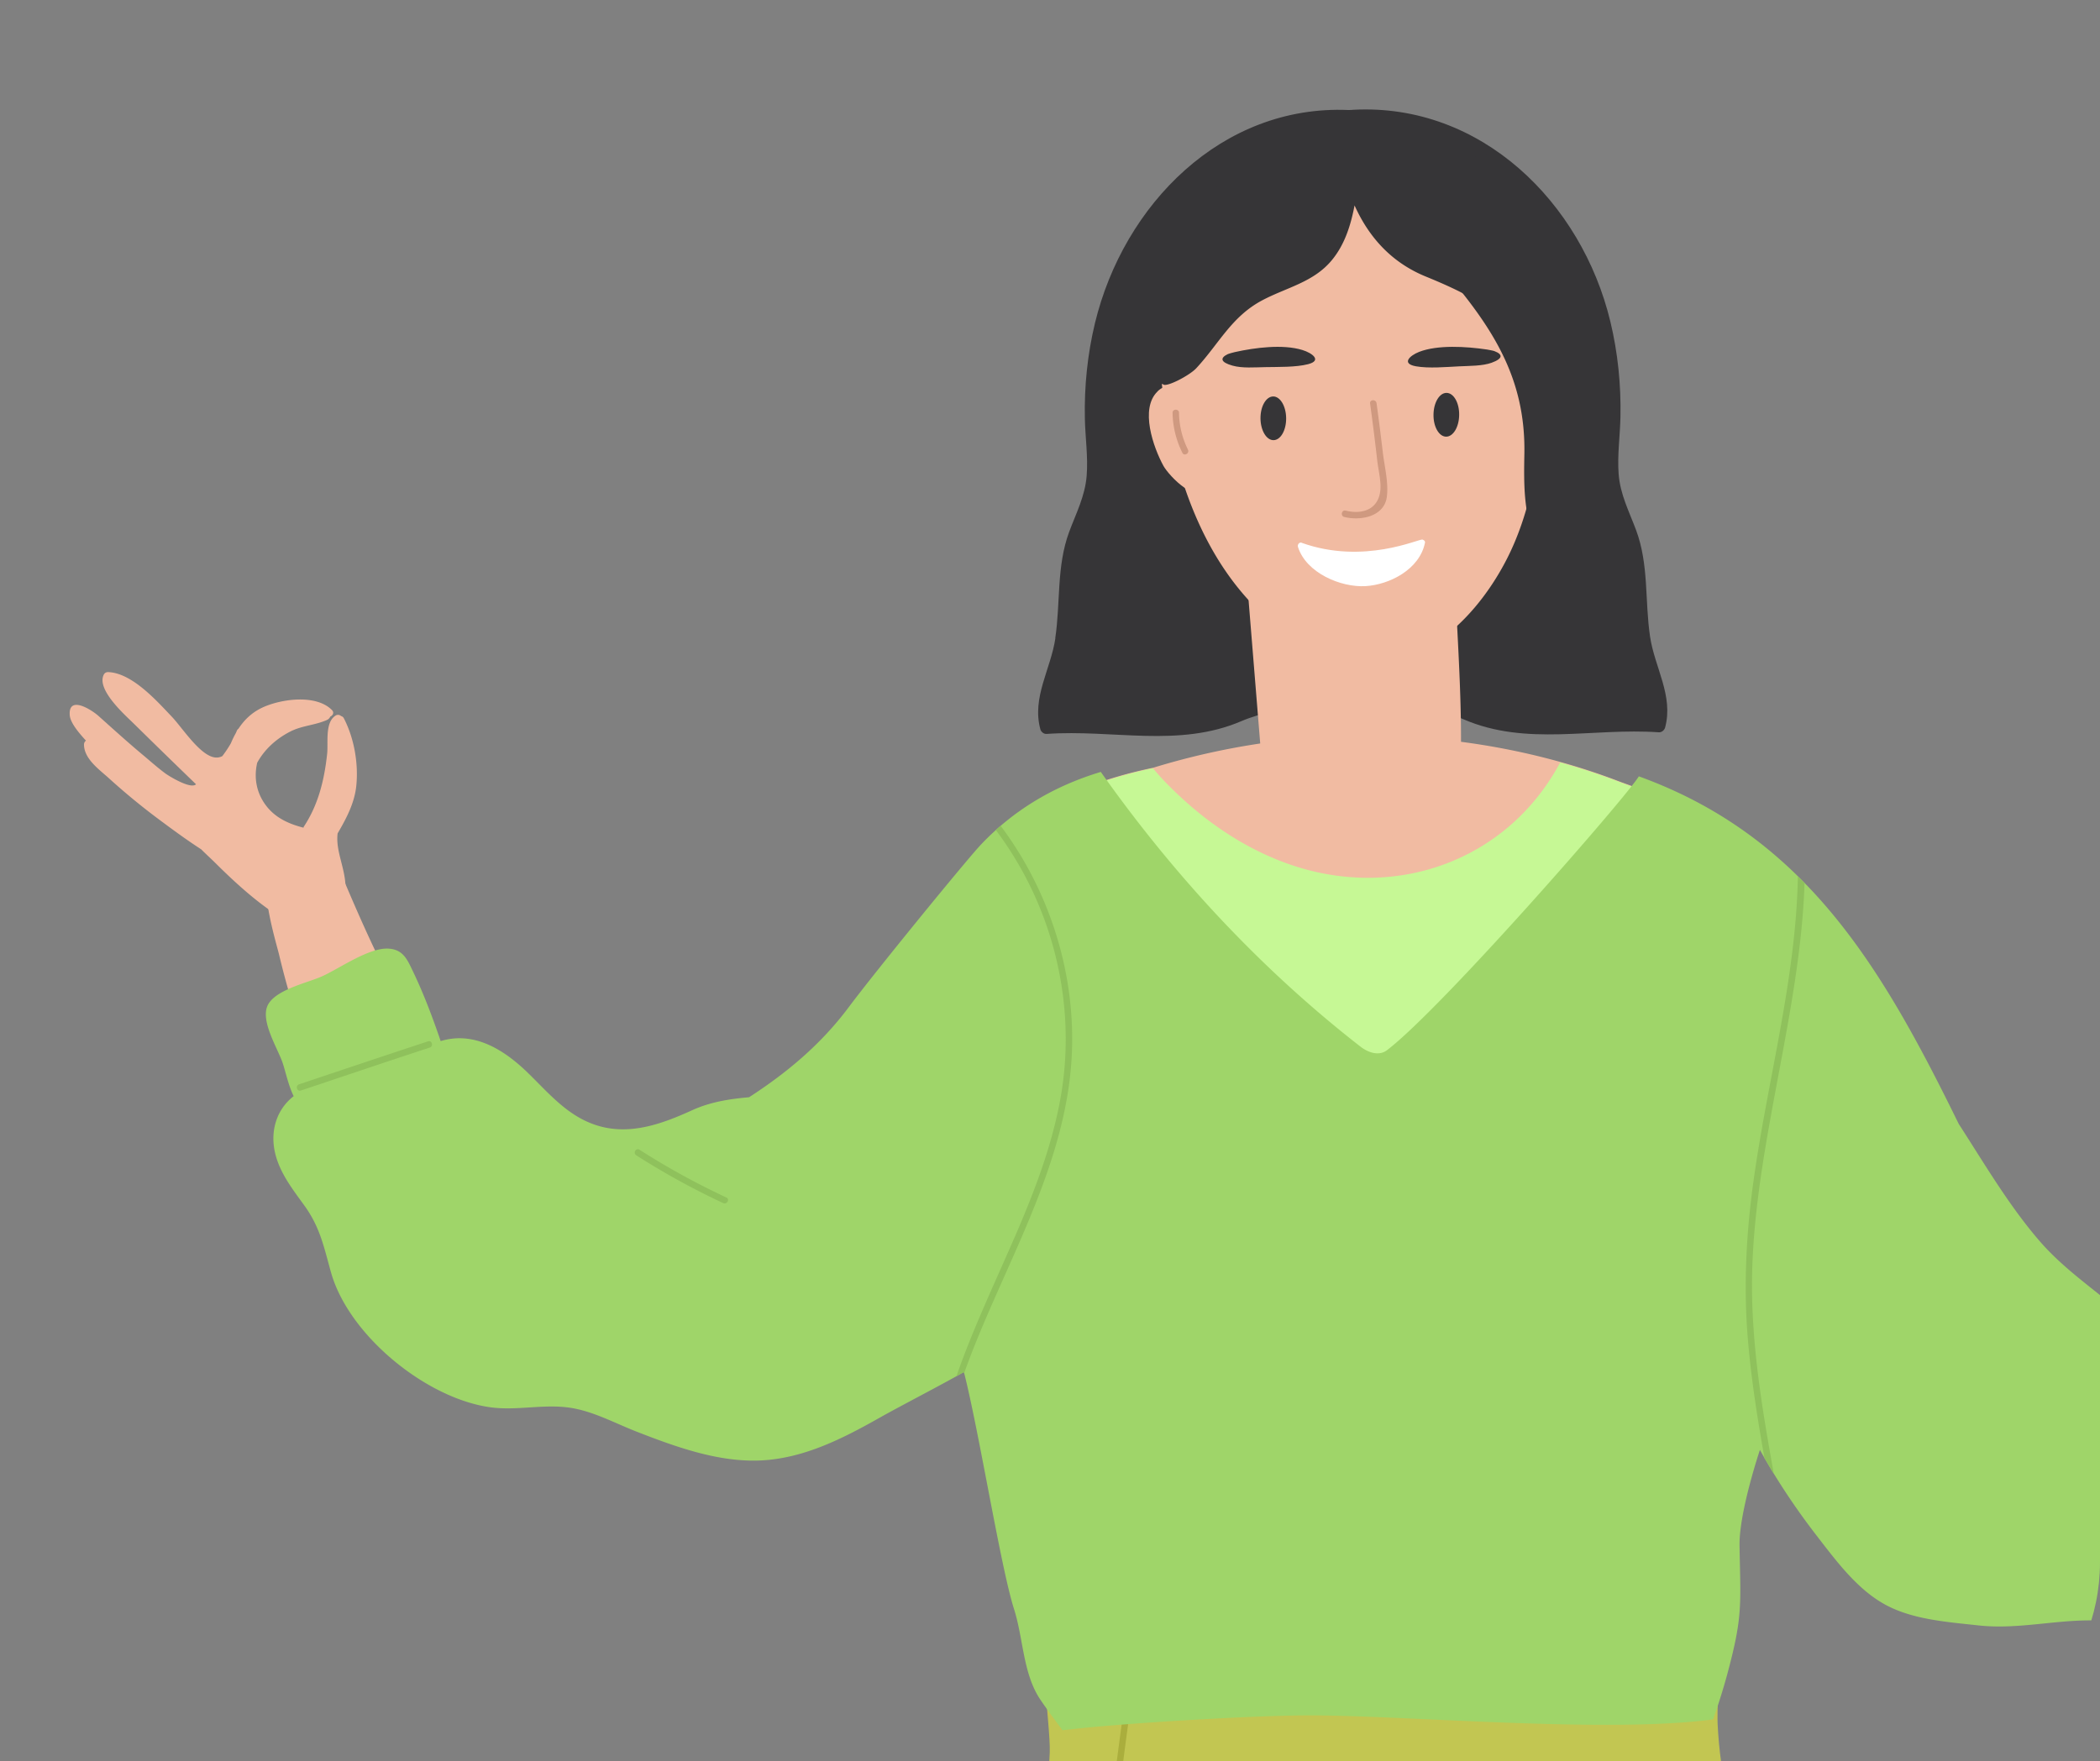 <svg width="211" height="177" fill="none" xmlns="http://www.w3.org/2000/svg"><rect width="100%" height="100%" fill="#808080" stroke="none"/><g clip-path="url(#a)"><path d="M100.3 84.02c.363-.215.74-.417 1.11-.626a2.55 2.55 0 0 1 .701-.718c4.26-2.78 8.916-4.516 13.754-5.514 8.416-2.585 17.286-3.655 26.111-3.08 7.052.463 14.065 1.905 20.676 4.437 2.519.966 6.441 1.997 7.279 4.986.188.672.182 1.351.02 1.984.37.757.259 1.645-.163 2.376a4.716 4.716 0 0 1 1.124 2.369c.305 1.899-1.13 3.785-3.195 3.21-.909-.254-1.825-.495-2.734-.743a60.274 60.274 0 0 1-10.767 9.378c-.551 1.593-2.175 2.767-3.883 2.487-2.169 1.351-4.85 2.904-7.435 3.596-.461 2.029-3.136 3.504-5.234 2.558-1.032 1.325-2.779 1.99-4.396.757-.247-.183-.474-.379-.721-.568l-.052-.052a95.72 95.72 0 0 1-9.961-8.908 147.098 147.098 0 0 1-9.383-7.825c-1.78-1.619-1.02-4.236.571-5.522a2.63 2.63 0 0 1 .253-.365c-4.123.222-8.247.45-12.357.633-2.63.117-3.468-3.59-1.312-4.862l-.006.013Zm49.858 11.128c.214.19.429.385.643.588.279-.196.558-.399.838-.6a23.91 23.91 0 0 1-.689-.053c-.26.026-.526.046-.786.065h-.006Z" fill="#F1BBA2"/><path d="M106.029 64.135c.533-3.59.117-7.218 1.396-10.677.702-1.886 1.598-3.596 1.76-5.651.15-1.913-.143-3.838-.182-5.75-.065-3.211.26-6.448 1.013-9.574 2.877-11.93 12.76-21.974 25.475-21.426.227 0 .351-.013.513-.026 12.812-.66 22.91 9.293 25.799 21.289.754 3.126 1.078 6.363 1.013 9.574-.039 1.912-.324 3.837-.181 5.75.155 2.055 1.058 3.765 1.759 5.651 1.286 3.46.864 7.088 1.396 10.677.462 3.12 2.377 5.952 1.513 9.15-.071.261-.344.496-.623.477-6.701-.47-13.292 1.429-19.611-1.3-3.48-1.5-10.994-2.062-11.033-6.976-.077 0-.162 0-.24-.013.137 5.071-7.513 5.632-11.033 7.153-6.318 2.721-12.909.829-19.61 1.299-.28.02-.559-.216-.624-.477-.863-3.198 1.052-6.023 1.513-9.15h-.013Z" fill="#363537"/><path d="M29.407 85.378c.188.033.35.092.5.164-.195-1.684 2.24-2.846 2.974-1.07 5.448 13.124 11.513 27.716 24.708 34.693 5.806 3.067 26.027 6.468 32.222-21.556.15-.666 5.506 9.215 6.052 9.593 2.474 1.736 4.942 3.479 7.416 5.215 1.669 1.175 4.428 2.473 5.26 4.516 1.324 3.257 1.669-2.61 0 0-19.949 31.209-46.417 25.126-54.891 20.375-8.682-4.869-15.273-15.389-19.488-24.141a85.188 85.188 0 0 1-6.117-17.21c-.441-1.846-3.494-11.342 1.357-10.579h.007ZM126.754 76.353l-2.766-34.048c0-1.299 3.071 2.924 4.156 3.714 5.519 4 9.935 5.234 16.532 5.925.202.02.377.079.539.144.923 0 .851.444.845 1.638-.026 7.636 1.688 22.411-.02 29.917-.441 1.951-.889-.986-2.916-.105-1.37.594-3.902.333-5.409.464-1.922.163-1.701-.046-3.623.117-2.098.176-4.78 1.723-6.559.02-1.734-1.658-.792-5.783-.786-7.786h.007Z" fill="#F1BBA2"/><path d="M97.546 209.084c4.357-20.591 7.617-24.526 7.929-32.991.097-2.591-1.397-12.413-.325-14.847 1.188-2.695 67.528-2.858 67.644-2.774.312-1.677-.311 12.844-.214 14.796.533 10.827 4.442 15.271 6.929 25.667 2.519 10.54 15.585 105.4 10.318 144.231-.123.888-.74 1.606-1.623 1.632-19.286.457-43.501.809-66.06 1.064-2.228-10.971-3.098-19.843-6.072-30.663-.272-.979-1.493-1.018-2.026-.268-2.987 4.229-1.026 21.135-.883 30.846-5.818.059-17.331.339-22.559.378-.935.007-1.604-.757-1.623-1.631-.61-35.294 1.162-100.453 8.565-135.434v-.006Z" fill="#C2C652"/><path d="M116.177 29.58c-.033-4.085 1.863-5.795 5.13-7.57 17.597-9.561 33.396-.816 33.507 1.696.441 10.214 1.312 23.24-3.409 32.469-3.533 6.911-10.449 13.026-18.345 9.626-8.24-3.55-16.721-13.542-16.883-36.22ZM8.636 74.435c-.721-.79-1.578-1.795-1.63-2.572-.137-2.016 2.201-.528 2.896.098 1.461 1.305 2.903 2.617 4.41 3.877.759.633 1.5 1.299 2.291 1.886.39.287 2.578 1.632 3.091 1.096a914.039 914.039 0 0 1-6.227-6.07c-.857-.847-3.799-3.419-3.046-4.933.091-.19.254-.274.462-.268 2.396.105 4.83 2.852 6.37 4.47 1.026 1.084 2.59 3.532 4.032 4.034.403.137.747.098 1.052-.059.312-.41.604-.841.864-1.298a8.97 8.97 0 0 1 .487-1.005c.039-.085.078-.163.11-.255a.447.447 0 0 1 .163-.196c.59-.907 1.383-1.67 2.487-2.166 1.877-.842 5.344-1.312 6.916.3.233.241.078.535-.17.64-.149.28-.272.332-.681.482-1.11.412-2.28.477-3.357 1.032-1.429.737-2.585 1.8-3.312 3.126-.35 1.507-.091 3.06.941 4.379.955 1.214 2.293 1.788 3.708 2.153.013-.045.026-.098.059-.143 1.441-2.193 2.039-4.686 2.318-7.277.123-1.116-.247-3.159.85-3.85a.453.453 0 0 1 .553.052c.11.026.214.098.279.228 1.026 1.99 1.468 4.484 1.253 6.722-.169 1.775-1 3.329-1.883 4.843-.143 1.207.24 2.297.539 3.576.201.862.442 2.18.039 3.087.013.052.02.111.02.17v.137c0 .17-.195.372-.37.372h-.105c-.032 0-.058-.013-.084-.013a1.586 1.586 0 0 1-.312.17.38.38 0 0 1-.253.012c-.604.418-1.396 1.136-1.695 1.306-.35.202-.734.535-1.156.587-.72.098-1.448-.411-2.039-.77-2.506-1.514-4.792-3.602-6.864-5.658-.441-.438-.948-.894-1.428-1.377-1.474-.953-2.89-1.997-4.24-3.002a67.441 67.441 0 0 1-5.014-4.125c-.967-.881-2.493-1.938-2.52-3.374 0-.202.066-.333.222-.437l-.026.013Z" fill="#F1BBA2"/><path d="M144.033 41.667c-.02 1.214.545 2.206 1.26 2.219.714.013 1.305-.966 1.318-2.18.019-1.214-.545-2.206-1.26-2.22-.714-.012-1.305.967-1.318 2.18ZM126.649 42.057c.013 1.214.604 2.193 1.312 2.18.714-.007 1.279-.998 1.266-2.212-.013-1.214-.603-2.193-1.311-2.18-.708.013-1.28.998-1.267 2.212ZM123.353 35.599c.033-.033.686-.212.713-.212 2.04-.455 4.82-.81 6.779-.215 1.017.309 2.013 1.066.579 1.432-1.225.313-2.982.269-4.275.293-1.05.016-2.329.13-3.325-.154-1.205-.342-1.252-.766-.471-1.148v.004ZM149.9 36.449c-.941.343-2.241.318-3.297.37-1.299.065-3.046.222-4.325-.003-1.503-.266-.643-1.076.311-1.451 1.848-.718 4.691-.552 6.81-.238.027 0 .711.13.751.161.853.323.887.742-.257 1.161h.007Z" fill="#363537"/><path d="M130.79 54.555c6.241 2.238 11.806-.431 12.137-.327.136.046.279.15.253.3-.532 2.715-3.597 4.243-5.981 4.38-2.487.143-5.967-1.332-6.785-3.942-.072-.222.129-.51.383-.418l-.007.007Z" fill="#fff"/><path d="M135.201 51.318c1.721.424 3.312-.138 3.493-2.063.085-.894-.207-2.05-.311-2.943a242.47 242.47 0 0 0-.721-5.756c-.059-.418.591-.45.649-.033.221 1.612.429 3.23.617 4.849.162 1.423.598 3.093.422 4.523-.24 2.036-2.643 2.473-4.286 2.062-.402-.098-.266-.737.137-.64Z" fill="#CF9980"/><path d="M116.3 39.336c1.598-1.54 4.358-.033 4.897 1.807.117.398-.143.653-.461.705.285.666.454 1.456.5 2.245.253.933.35 1.854.201 2.513 0 .333-.02.666-.046.998.143.379.195.764.046 1.123-.968 2.31-3.987-.9-4.546-1.919-1-1.834-2.389-5.73-.584-7.466l-.007-.006Z" fill="#F1BBA2"/><path d="M115.659 34.767a.788.788 0 0 1-.091-.202 1.846 1.846 0 0 1-1.74-2.193c.305-1.866.909-3.57 1.72-5.136-.558-.483-.85-1.312-.389-2.18 1.838-3.433 5.305-5.717 9.097-7.094 0-.874.52-1.808 1.552-1.919a77.25 77.25 0 0 1 8.936-.457c.091-.554.441-1.024 1.143-1.174 2.441-.503 4.643-.066 6.85.58.345-.62 1.007-1.05 1.799-.86 1.409.332 2.818 1.043 4.156 1.898.578-.626 1.559-.9 2.377-.196 2.279 1.965 4.708 4.145 5.104 7.401.084.68-.247 1.182-.727 1.456a31.054 31.054 0 0 1 2.201 7.57c.247 1.54-1.201 2.46-2.221 2.128.188 1.005.318 2.03.403 3.06.065.869-1.124.914-1.273.112 0-.014-.013-.02-.02-.033-1.844-5.502-6.597-7.819-11.299-9.744-3.324-1.364-5.649-3.83-7.136-7.14-.377 1.971-.974 3.91-2.266 5.483-1.845 2.251-4.578 2.76-7.027 4.065-3.078 1.639-4.337 4.367-6.61 6.814-.695.75-3.098 1.99-3.344 1.605a3.7 3.7 0 0 1-1.526-.535c-.897-.535-.364-1.801.467-1.827a1.243 1.243 0 0 1-.136-.496c-.02-.327-.026-.653-.026-.98l.026-.006Z" fill="#363537"/><path d="M118.464 41.49a8.489 8.489 0 0 0 .896 3.694c.189.372-.376.705-.558.327a9.318 9.318 0 0 1-.987-4.02c-.007-.418.643-.418.649 0Z" fill="#CF9980"/><path d="M153.621 44.753a9.618 9.618 0 0 0 .825-3.478c.02-.418.669-.418.65 0a10.457 10.457 0 0 1-.916 3.811c-.169.385-.734.053-.559-.326v-.007Z" fill="#F57256"/><path d="M147.313 24.814c2.676 3.127 5.351 6.39 7.104 10.064.156-1.677 2.695-2.284 3.143-.385a125.062 125.062 0 0 1 3.344 26.307 7.07 7.07 0 0 1 .033 1.665c-.188 2.055-3.234 2.134-3.247 0 0-.399-.019-.79-.026-1.188-.331-2.565-2.39-4.64-3.409-6.996-1.201-2.774-1.143-5.757-1.091-8.72.123-7.694-3.312-12.791-8.15-18.45-1.357-1.585.936-3.902 2.299-2.31v.013Z" fill="#363537"/><path d="M105.112 179.827c.033-.215.065-.424.091-.646 2.254-.078 4.507-.15 6.76-.215a499.554 499.554 0 0 1 2.409-16.956c.065-.411.695-.235.624.177a483.196 483.196 0 0 0-2.383 16.766 957.81 957.81 0 0 1 47.429-.164c4.41.098 8.819.235 13.228.386.045.221.084.437.13.652a965.745 965.745 0 0 0-60.865-.235 488.806 488.806 0 0 0-3.552 71.757c.201 8.314.623 16.629 1.24 24.924.032.417-.617.417-.649 0a489.935 489.935 0 0 1 1.461-89.443c.259-2.408.545-4.81.844-7.212-2.228.066-4.461.131-6.689.209h-.084.006Z" fill="#AAAE3D"/><path d="M100.455 88.681c.085-2.362.91-4.457 2.182-6.284 4.111-2.585 8.572-4.23 13.202-5.189.357.418.747.875 1.208 1.351 3.695 3.831 8.188 6.964 13.286 8.563 10.383 3.243 21.254-.816 26.429-10.495a66.138 66.138 0 0 1 5.89 1.932c2.519.966 6.441 1.997 7.279 4.986.188.672.182 1.351.02 1.984.37.757.259 1.645-.163 2.376a4.716 4.716 0 0 1 1.124 2.369c.305 1.9-1.13 3.785-3.195 3.21-.909-.254-1.825-.495-2.734-.743a60.278 60.278 0 0 1-10.767 9.378c-.551 1.593-2.175 2.767-3.883 2.487-2.169 1.351-4.85 2.904-7.435 3.596-.461 2.029-3.136 3.504-5.234 2.558-1.032 1.325-2.779 1.99-4.396.757-.247-.183-.474-.379-.721-.568l-.052-.052a95.72 95.72 0 0 1-9.961-8.908 147.096 147.096 0 0 1-9.383-7.825c-1.78-1.619-1.02-4.236.571-5.522.071-.124.156-.248.253-.365-4.123.222-8.247.45-12.357.633a2.384 2.384 0 0 1-1.163-.242v.013Zm50.346 7.095c.279-.196.558-.398.838-.6a24.648 24.648 0 0 1-.689-.053c-.26.026-.526.046-.786.065.215.19.429.385.643.588h-.006Z" fill="#C6F895"/><path d="M29.518 110.192c-.565-1.129-.844-2.604-1.156-3.472-.506-1.416-2.13-4.02-1.513-5.573.663-1.658 4.04-2.363 5.481-3.01 1.773-.789 4.78-2.962 6.773-2.792 1.435.117 1.838 1.129 2.422 2.35 1.071 2.244 1.948 4.581 2.753 6.937 3.3-.999 6.273.776 8.754 3.184 2.065 2.01 3.909 4.256 6.734 5.221 3.376 1.162 6.714-.058 9.792-1.461 1.838-.836 3.766-1.13 5.708-1.299 3.766-2.441 7.195-5.28 10.007-9.046 2.812-3.759 11.825-14.788 13.266-16.322 3.169-3.36 7.182-5.86 12.066-7.329 7.331 10.383 16.091 19.834 26.104 27.619.708.555 1.818.986 2.656.346 5.591-4.274 24.163-25.59 25.299-27.521 16.819 6.095 24.482 19.311 32.144 34.935 2.604 4.027 5.098 8.308 8.241 11.904 3.071 3.505 7.175 5.822 10.357 9.215 2.052 2.193 3.747 3.896 6.994 3.994 2.091.066 4.156-.398 6.246-.104 1.611.228 3.04.776 4.156 1.703l2.897-1.37c1.065-.503 2.175-1.195 3.35-1.371.254-.039.481 0 .682.072.63-.176 1.377.052 1.624.855.629 2.056 1.253 4.118 1.883 6.174.487 1.605 1.747 4.079 1.636 5.756-.169 2.5-4.909 3.531-7.065 4.209-4.338 4.856-9.305 9.979-16.169 10.488-3.669.274-7.039-1.436-10.656-1.605-4.124-.203-8.065.94-12.234.476-3.059-.339-6.546-.574-9.299-2.069-2.896-1.566-5.026-4.509-7.007-7.061a69.547 69.547 0 0 1-5.617-8.504c-1.175 3.629-2.084 7.42-2.045 9.633.103 6.004.344 7.061-1.234 12.915a63.468 63.468 0 0 1-1.422 4.536c-10.475 1.403-30.053-.339-40.053-.404-5.481-.04-18.864.763-24.3 1.383-.337.039-.675.072-1.019.111-.747-1.011-1.5-2.01-2.208-3.054-1.773-2.611-1.708-6.135-2.662-9.13-1.345-4.236-3.494-17.759-5.033-23.821-2.169 1.253-6.318 3.38-8.5 4.614-3.689 2.082-7.572 4.059-11.877 4.274-4.266.209-8.604-1.37-12.52-2.897-2.195-.855-4.318-2.037-6.656-2.395-2.662-.405-5.331.313-8-.046-6.448-.868-14.267-7.218-16.046-13.581-.695-2.48-1.078-4.477-2.636-6.651-1.189-1.651-2.494-3.289-2.974-5.319-.533-2.271.188-4.431 1.87-5.723l.006.026Z" fill="#9FD569"/><path d="M101.941 124.367c1.981-4.581 3.805-9.293 4.656-14.24.877-5.104.545-10.364-.883-15.337a35.096 35.096 0 0 0-5.663-11.375c.163-.144.325-.28.487-.424 4.832 6.448 7.455 14.508 7.169 22.62-.363 10.344-5.656 19.527-9.48 28.872a78.882 78.882 0 0 0-1.364 3.557c-.013-.046-.026-.091-.032-.137-.221.13-.475.268-.734.418 1.65-4.752 3.85-9.359 5.838-13.954h.006Zm78.703-36.273c.228.222.448.444.669.666-.448 13.816-5.571 27.913-5.266 41.683.136 5.952 1.123 11.839 2.182 17.687-.325-.522-.63-1.058-.942-1.586-.721-4.073-1.37-8.158-1.695-12.283-.409-5.24-.123-10.448.604-15.643 1.422-10.181 4.253-20.193 4.448-30.524ZM64.252 115.55a75.094 75.094 0 0 0 8.734 4.803c.376.177.052.738-.325.562a75.788 75.788 0 0 1-8.734-4.804c-.35-.222-.026-.789.325-.561ZM30.047 108.978c4.318-1.442 8.636-2.898 12.961-4.32.396-.131.572.502.175.626-4.33 1.416-8.643 2.878-12.96 4.321-.397.13-.566-.496-.176-.627Z" fill="#8FC15C"/></g><defs><clipPath id="a"><path d="M0 0h211v157c0 11.046-8.954 20-20 20H0V0Z" fill="#fff"/></clipPath></defs></svg>